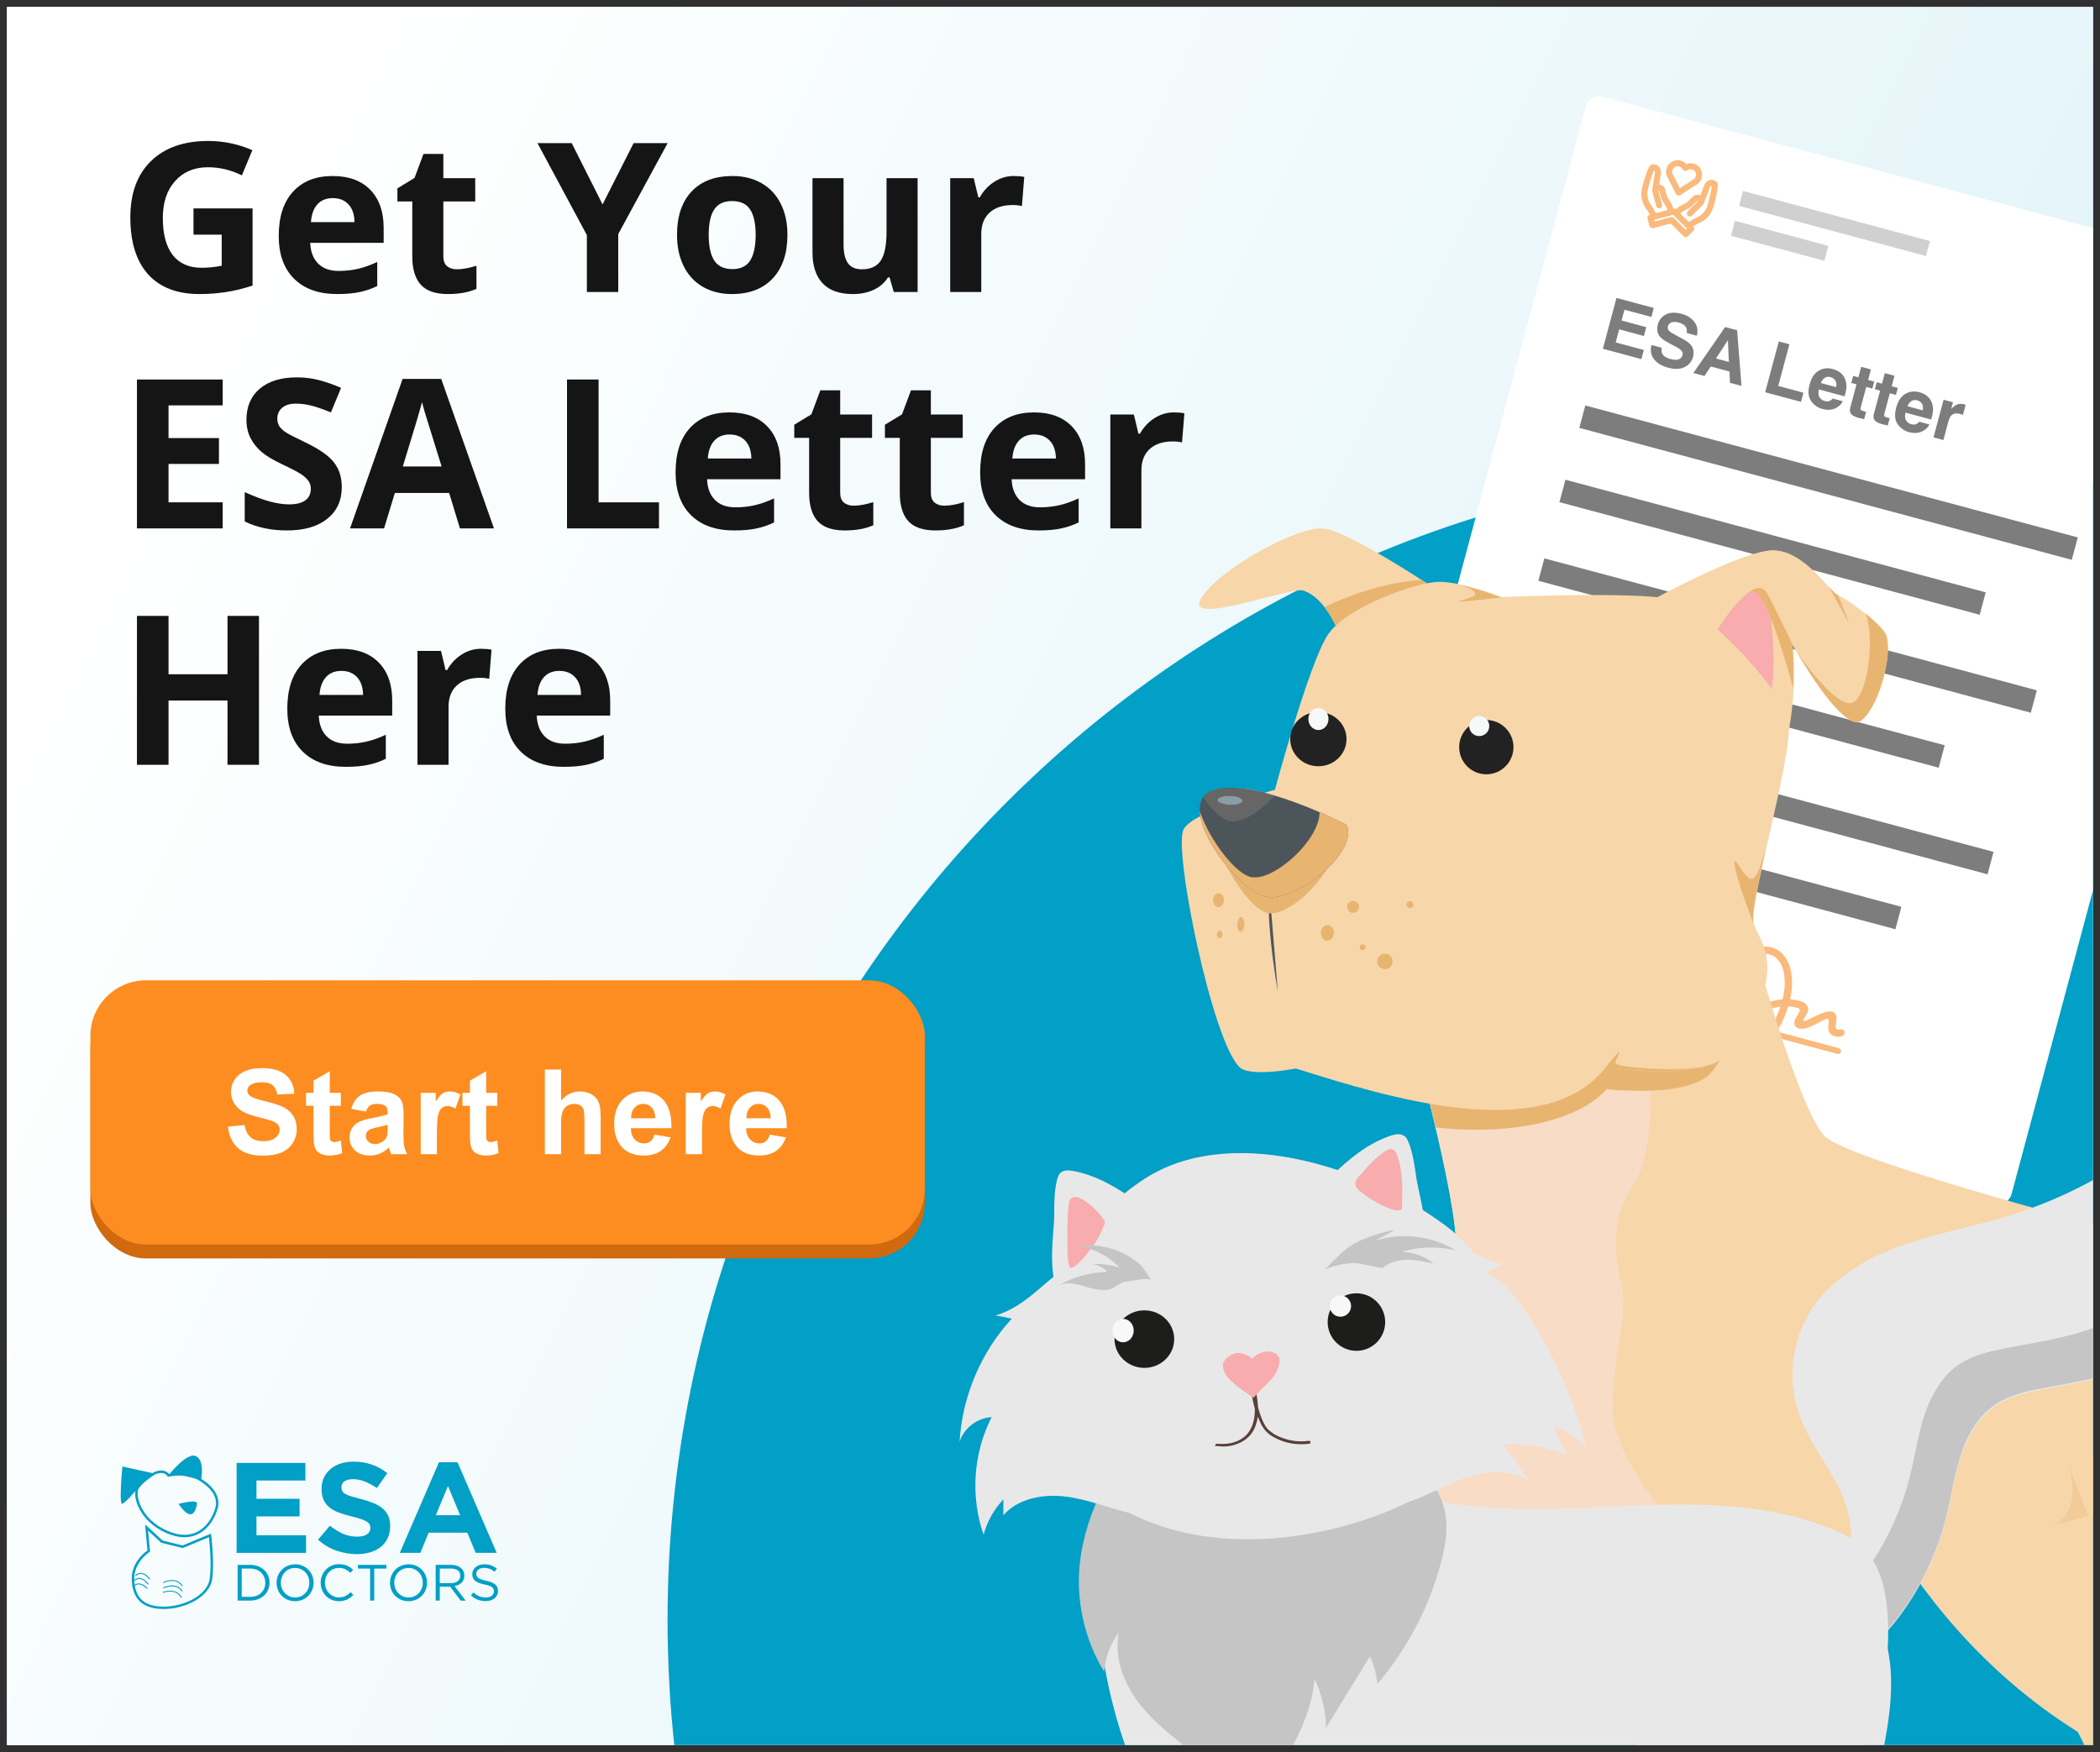 <?xml version="1.0" encoding="UTF-8"?>
<svg xmlns="http://www.w3.org/2000/svg" width="302" height="252" viewBox="0 0 302 252" fill="none">
  <rect x="0" y="0" width="302" height="252" fill="#333333" stroke="none"/>
  <g clip-path="url(#clip0_23_502)">
    <rect x="1" y="1" width="300" height="250" fill="#F5F5F5"></rect>
    <rect x="1" y="1" width="300" height="250" fill="white"></rect>
    <rect x="1" y="1" width="300" height="250" fill="url(#paint0_linear_23_502)" fill-opacity="0.15"></rect>
    <path d="M96 233C96 141.873 169.873 67 261 67H276C288.01 67 311 70.767 311 70.767V260.5H98.276C96.779 251.547 96 242.359 96 233Z" fill="#029FC6"></path>
    <path d="M322.869 38.666L230.494 13.914C229.427 13.628 228.331 14.261 228.045 15.328L193.055 145.914C192.769 146.981 193.402 148.077 194.469 148.363L286.844 173.115C287.911 173.401 289.007 172.768 289.293 171.701L324.284 41.115C324.569 40.048 323.936 38.952 322.869 38.666Z" fill="white"></path>
    <path d="M298.807 77.295L227.984 58.318L227.12 61.544L297.943 80.521L298.807 77.295Z" fill="#464646" fill-opacity="0.7"></path>
    <path d="M285.565 85.195L225.125 69L224.261 72.226L284.7 88.421L285.565 85.195Z" fill="#464646" fill-opacity="0.7"></path>
    <path d="M292.917 99.287L222.094 80.311L221.229 83.536L292.052 102.513L292.917 99.287Z" fill="#464646" fill-opacity="0.7"></path>
    <path d="M279.666 107.193L219.227 90.998L218.362 94.224L278.802 110.419L279.666 107.193Z" fill="#464646" fill-opacity="0.7"></path>
    <path d="M286.69 122.524L215.867 103.547L215.003 106.773L285.826 125.75L286.69 122.524Z" fill="#464646" fill-opacity="0.7"></path>
    <path d="M273.44 130.425L213 114.23L212.136 117.456L272.575 133.651L273.44 130.425Z" fill="#464646" fill-opacity="0.7"></path>
    <path d="M236.012 141.093L207.828 133.541L206.964 136.767L235.147 144.319L236.012 141.093Z" fill="#464646" fill-opacity="0.7"></path>
    <path d="M277.546 34.666L250.664 27.463L250.088 29.613L276.97 36.817L277.546 34.666Z" fill="#464646" fill-opacity="0.25"></path>
    <path d="M262.941 35.363L249.5 31.762L248.924 33.912L262.365 37.514L262.941 35.363Z" fill="#464646" fill-opacity="0.25"></path>
    <path d="M237.482 45.586L233.613 44.549L233.196 46.102L236.748 47.053L236.408 48.323L232.856 47.371L232.352 49.252L236.4 50.336L236.048 51.651L230.507 50.166L232.466 42.854L237.829 44.291L237.482 45.586Z" fill="#464646" fill-opacity="0.7"></path>
    <path d="M238.96 50.012C238.917 50.358 238.941 50.632 239.032 50.834C239.199 51.201 239.584 51.466 240.186 51.627C240.546 51.724 240.85 51.762 241.096 51.743C241.563 51.705 241.852 51.48 241.963 51.066C242.028 50.825 241.972 50.61 241.796 50.421C241.619 50.235 241.317 50.032 240.89 49.811L240.163 49.43C239.448 49.054 238.973 48.727 238.736 48.447C238.333 47.978 238.228 47.384 238.421 46.666C238.596 46.012 238.98 45.532 239.572 45.226C240.165 44.92 240.922 44.891 241.845 45.138C242.615 45.345 243.217 45.726 243.649 46.281C244.086 46.834 244.213 47.503 244.032 48.287L242.563 47.894C242.655 47.447 242.547 47.083 242.239 46.802C242.034 46.616 241.754 46.475 241.4 46.38C241.007 46.275 240.671 46.27 240.394 46.366C240.117 46.462 239.94 46.652 239.864 46.936C239.794 47.197 239.857 47.424 240.054 47.615C240.18 47.74 240.47 47.926 240.925 48.172L242.104 48.813C242.621 49.093 242.991 49.382 243.212 49.678C243.557 50.139 243.642 50.696 243.467 51.347C243.288 52.015 242.883 52.502 242.251 52.808C241.624 53.111 240.844 53.138 239.912 52.888C238.959 52.633 238.268 52.215 237.839 51.636C237.41 51.053 237.298 50.382 237.501 49.621L238.96 50.012Z" fill="#464646" fill-opacity="0.7"></path>
    <path d="M246.775 51.563L248.63 52.06L248.488 48.939L246.775 51.563ZM248.088 47.04L249.814 47.502L250.444 55.508L248.788 55.064L248.719 53.435L246.025 52.713L245.117 54.081L243.519 53.653L248.088 47.04Z" fill="#464646" fill-opacity="0.7"></path>
    <path d="M255.807 49.108L257.335 49.517L255.728 55.515L259.349 56.485L258.997 57.8L253.848 56.42L255.807 49.108Z" fill="#464646" fill-opacity="0.7"></path>
    <path d="M263.263 54.243C262.935 54.155 262.653 54.189 262.417 54.346C262.183 54.503 261.996 54.751 261.856 55.089L264.053 55.678C264.13 55.298 264.092 54.984 263.938 54.737C263.789 54.488 263.564 54.323 263.263 54.243ZM263.575 53.077C264.025 53.197 264.408 53.39 264.723 53.656C265.038 53.921 265.264 54.267 265.402 54.694C265.527 55.071 265.565 55.48 265.514 55.92C265.484 56.178 265.403 56.539 265.272 57.004L261.571 56.012C261.446 56.56 261.514 56.986 261.777 57.29C261.935 57.478 262.152 57.608 262.426 57.682C262.717 57.76 262.976 57.741 263.202 57.624C263.325 57.561 263.446 57.461 263.565 57.322L265.008 57.709C264.886 58.02 264.632 58.301 264.246 58.552C263.642 58.954 262.923 59.043 262.09 58.82C261.402 58.636 260.854 58.251 260.447 57.667C260.04 57.083 259.97 56.292 260.238 55.293C260.489 54.357 260.917 53.703 261.524 53.33C262.134 52.959 262.818 52.874 263.575 53.077Z" fill="#464646" fill-opacity="0.7"></path>
    <path d="M266.23 55.075L266.5 54.068L267.254 54.27L267.658 52.762L269.057 53.137L268.653 54.645L269.531 54.88L269.261 55.887L268.383 55.652L267.618 58.509C267.558 58.731 267.549 58.877 267.59 58.949C267.632 59.017 267.797 59.089 268.085 59.166C268.128 59.178 268.172 59.19 268.219 59.202C268.269 59.212 268.318 59.222 268.365 59.231L268.082 60.287L267.406 60.133C266.732 59.977 266.306 59.739 266.13 59.419C266.014 59.214 266.002 58.943 266.092 58.606L266.984 55.277L266.23 55.075Z" fill="#464646" fill-opacity="0.7"></path>
    <path d="M269.624 55.984L269.893 54.977L270.647 55.179L271.051 53.671L272.45 54.046L272.046 55.554L272.924 55.789L272.655 56.797L271.776 56.561L271.011 59.419C270.951 59.64 270.942 59.787 270.984 59.858C271.026 59.926 271.19 59.998 271.478 60.075C271.521 60.087 271.566 60.099 271.612 60.111C271.663 60.121 271.711 60.131 271.759 60.14L271.476 61.197L270.799 61.042C270.125 60.886 269.7 60.648 269.523 60.328C269.408 60.123 269.395 59.852 269.486 59.515L270.378 56.186L269.624 55.984Z" fill="#464646" fill-opacity="0.7"></path>
    <path d="M275.715 57.579C275.387 57.492 275.105 57.526 274.869 57.682C274.635 57.839 274.448 58.087 274.308 58.425L276.505 59.014C276.582 58.634 276.544 58.321 276.39 58.074C276.241 57.825 276.016 57.66 275.715 57.579ZM276.027 56.413C276.477 56.534 276.86 56.727 277.175 56.992C277.49 57.257 277.716 57.603 277.854 58.03C277.979 58.408 278.017 58.816 277.966 59.257C277.936 59.514 277.855 59.876 277.724 60.34L274.023 59.349C273.898 59.896 273.966 60.322 274.229 60.626C274.387 60.814 274.604 60.945 274.878 61.019C275.169 61.096 275.428 61.077 275.654 60.961C275.777 60.898 275.898 60.797 276.017 60.659L277.46 61.046C277.338 61.357 277.084 61.638 276.698 61.889C276.094 62.291 275.375 62.38 274.542 62.156C273.854 61.972 273.306 61.588 272.899 61.004C272.492 60.42 272.422 59.628 272.69 58.63C272.941 57.694 273.369 57.039 273.976 56.667C274.586 56.295 275.27 56.211 276.027 56.413Z" fill="#464646" fill-opacity="0.7"></path>
    <path d="M282.492 58.162C282.519 58.169 282.54 58.176 282.555 58.184C282.575 58.189 282.616 58.202 282.678 58.222L282.29 59.671C282.203 59.637 282.126 59.609 282.057 59.587C281.989 59.565 281.933 59.548 281.89 59.537C281.321 59.385 280.889 59.467 280.595 59.785C280.43 59.965 280.29 60.271 280.173 60.704L279.481 63.288L278.057 62.907L279.506 57.5L280.855 57.861L280.603 58.804C280.918 58.502 281.174 58.306 281.371 58.218C281.695 58.067 282.069 58.048 282.492 58.162Z" fill="#464646" fill-opacity="0.7"></path>
    <g clip-path="url(#clip1_23_502)">
      <path d="M246.583 29.111L246.662 28.785C246.8 28.248 246.895 27.802 246.962 27.382C247 27.159 247.021 26.957 247.03 26.756L247.027 26.79C247.045 26.608 247.018 26.435 246.956 26.278L246.958 26.282C246.924 26.205 246.869 26.14 246.798 26.093L246.795 26.092C246.69 26.012 246.561 25.948 246.419 25.91C246.206 25.853 245.991 25.861 245.795 25.922L245.8 25.921C245.469 26.057 245.2 26.323 245.069 26.673L245.067 26.678L244.524 28.108C244.472 28.081 244.41 28.057 244.344 28.04C243.992 27.945 243.632 28.062 243.401 28.314L243.397 28.318L242.65 29.066L241.425 29.735C241.389 29.754 241.357 29.779 241.328 29.807L241.326 29.809L241.04 30.096C241.031 30.087 241.02 30.084 241.011 30.076C240.966 30.037 240.911 30.006 240.847 29.989C240.784 29.972 240.719 29.971 240.659 29.983L240.661 29.983C240.65 29.985 240.639 29.982 240.627 29.985L240.522 29.594C240.511 29.552 240.495 29.515 240.474 29.48L239.748 28.288L239.474 27.267C239.412 27.006 239.25 26.781 239.021 26.642L239.015 26.639C238.957 26.606 238.888 26.577 238.814 26.558C238.741 26.538 238.668 26.528 238.596 26.527L238.603 26.527L238.847 25.019C238.911 24.643 238.811 24.275 238.594 23.993L238.592 23.99C238.456 23.843 238.274 23.728 238.061 23.671C237.918 23.633 237.774 23.624 237.636 23.64L237.644 23.64C237.556 23.644 237.476 23.674 237.41 23.722L237.409 23.723C237.277 23.829 237.165 23.969 237.091 24.133L237.088 24.139C237.011 24.285 236.931 24.467 236.861 24.655L236.855 24.673C236.703 25.07 236.563 25.503 236.413 26.038L236.318 26.364C236.282 26.469 236.245 26.594 236.211 26.721C236.146 26.964 236.095 27.207 236.059 27.45L236.065 27.421C235.956 28.333 236.187 29.208 236.669 29.917L236.673 29.922C236.902 30.234 237.097 30.549 237.265 30.877L237.269 30.884L237.233 30.894C237.087 30.934 236.967 31.047 236.926 31.202C236.905 31.279 236.906 31.357 236.926 31.429L236.926 31.426L237.215 32.505C237.245 32.616 237.316 32.71 237.415 32.768L237.417 32.769C237.447 32.787 237.483 32.802 237.521 32.813C237.522 32.813 237.522 32.813 237.522 32.813C237.6 32.834 237.678 32.832 237.75 32.812L237.748 32.813L240.271 32.137L242.119 33.984C242.17 34.036 242.237 34.076 242.314 34.097C242.469 34.138 242.626 34.091 242.732 33.986L242.733 33.984L243.523 33.194C243.575 33.144 243.615 33.077 243.636 32.999C243.677 32.845 243.63 32.687 243.525 32.581L243.523 32.58L243.497 32.553C243.819 32.346 244.15 32.168 244.494 32.018L244.51 32.011C245.281 31.634 245.913 30.995 246.265 30.174L246.272 30.156C246.352 29.956 246.43 29.72 246.495 29.477C246.529 29.349 246.56 29.221 246.586 29.093L246.582 29.111L246.583 29.111ZM237.38 29.418C237.02 28.877 236.848 28.219 236.924 27.547L236.927 27.532C236.954 27.353 236.997 27.148 237.051 26.945C237.083 26.828 237.117 26.713 237.155 26.6L237.15 26.616L237.251 26.274C237.393 25.765 237.525 25.356 237.667 24.984C237.731 24.81 237.799 24.656 237.876 24.508L237.864 24.532L237.868 24.525C237.869 24.525 237.87 24.525 237.871 24.526C237.897 24.533 237.92 24.546 237.938 24.564L237.937 24.564C237.988 24.655 238.009 24.763 237.99 24.872L237.989 24.873L237.597 27.297C237.587 27.361 237.591 27.423 237.606 27.481L237.606 27.479L237.678 27.749L237.679 27.75L238.186 29.641C238.225 29.789 238.338 29.909 238.494 29.951C238.726 30.013 238.964 29.876 239.026 29.644C239.047 29.565 239.045 29.487 239.025 29.414L239.026 29.416L238.518 27.522C238.504 27.467 238.497 27.401 238.544 27.388C238.592 27.376 238.62 27.439 238.634 27.493L238.924 28.574C238.935 28.616 238.951 28.653 238.972 28.688L239.698 29.88L239.786 30.211L238.119 30.657C237.912 30.218 237.671 29.812 237.392 29.432L237.38 29.418ZM242.427 33.063L240.71 31.346C240.702 31.339 240.692 31.337 240.684 31.33C240.656 31.304 240.622 31.281 240.584 31.263L240.581 31.262C240.567 31.256 240.55 31.25 240.532 31.245C240.525 31.243 240.516 31.24 240.507 31.238C240.479 31.23 240.45 31.226 240.421 31.224L240.424 31.224C240.399 31.224 240.377 31.226 240.356 31.229L240.359 31.229C240.333 31.228 240.311 31.23 240.289 31.233L240.292 31.233L237.943 31.862L237.878 31.623L240.605 30.892L242.602 32.889L242.427 33.063ZM245.471 29.821C245.198 30.45 244.726 30.931 244.154 31.219L244.151 31.22C243.696 31.419 243.279 31.652 242.887 31.923L242.875 31.931L241.655 30.711L241.896 30.469L243.121 29.799C243.157 29.78 243.189 29.756 243.218 29.727L243.22 29.725L244.011 28.934C244.044 28.902 244.106 28.853 244.142 28.888C244.175 28.92 244.129 28.986 244.096 29.018L242.711 30.403C242.659 30.454 242.618 30.522 242.597 30.6C242.535 30.832 242.672 31.07 242.904 31.133C243.06 31.174 243.218 31.126 243.324 31.02L243.326 31.018L244.909 29.435C244.951 29.395 244.985 29.343 245.008 29.284L245.009 29.282L245.881 26.986C245.919 26.881 245.991 26.798 246.08 26.745C246.103 26.739 246.13 26.738 246.156 26.745C246.157 26.745 246.158 26.746 246.159 26.746C246.159 26.754 246.159 26.761 246.158 26.768C246.152 26.904 246.135 27.067 246.106 27.23L246.103 27.245C246.041 27.638 245.951 28.059 245.819 28.57L245.736 28.913C245.716 29.014 245.689 29.131 245.657 29.249C245.602 29.453 245.537 29.652 245.463 29.846L245.471 29.822L245.471 29.821ZM241.024 27.892C241.079 27.998 241.175 28.081 241.299 28.114C241.423 28.147 241.548 28.123 241.648 28.059L241.648 28.059L243.817 26.654C244.25 26.446 244.59 26.06 244.723 25.563C244.842 25.12 244.774 24.671 244.567 24.299L244.567 24.299C244.355 23.936 244.006 23.653 243.567 23.536C243.198 23.437 242.825 23.471 242.498 23.609L242.503 23.608C242.301 23.368 242.02 23.182 241.688 23.093C241.245 22.975 240.796 23.051 240.432 23.27L240.431 23.27C240.056 23.478 239.763 23.831 239.643 24.278C239.52 24.739 239.606 25.206 239.844 25.58L239.845 25.581L241.024 27.892ZM240.866 24.023C241.04 23.919 241.252 23.88 241.463 23.931L241.464 23.932C241.699 24.005 241.88 24.167 241.983 24.371L241.983 24.372C242.039 24.468 242.132 24.543 242.248 24.574C242.363 24.605 242.481 24.587 242.578 24.531C242.782 24.369 243.054 24.303 243.322 24.375C243.533 24.431 243.705 24.564 243.814 24.735L243.813 24.734C243.907 24.913 243.936 25.128 243.879 25.339C243.808 25.607 243.614 25.811 243.374 25.905L243.371 25.906L243.352 25.918L241.579 27.067L240.608 25.165C240.478 24.968 240.43 24.72 240.494 24.476C240.56 24.276 240.696 24.119 240.866 24.023Z" fill="#F78D26" fill-opacity="0.6"></path>
    </g>
    <path d="M249.162 147.541L249.625 147.665C249.448 147.977 249.314 148.292 249.233 148.593C248.944 149.671 249.34 150.602 250.605 150.941C252.145 151.353 253.68 150.602 254.946 149.091L264.215 151.575C264.449 151.637 264.685 151.507 264.748 151.273C264.811 151.039 264.67 150.814 264.436 150.752L255.501 148.357C256.17 147.36 256.742 146.136 257.162 144.757C257.608 144.776 258.063 144.847 258.518 144.969C258.752 145.032 258.859 145.168 258.812 145.342C258.656 145.925 258.22 146.296 258.064 146.878C257.927 147.386 258.22 147.795 258.708 147.926C260.067 148.29 262.329 146.407 262.871 146.552C263.366 146.685 262.191 148.608 263.878 149.06C264.152 149.133 264.527 149.155 264.848 149.054C265.039 148.983 265.195 148.853 265.251 148.646C265.319 148.392 265.214 148.141 264.946 148.069C264.712 148.007 264.466 148.149 264.239 148.088C263.516 147.894 264.8 145.857 263.469 145.5C262.304 145.188 259.878 146.962 259.416 146.838C259.356 146.822 259.318 146.776 259.339 146.696C259.404 146.455 259.85 145.994 259.995 145.451C260.175 144.782 259.734 144.205 258.864 143.972C258.389 143.845 257.908 143.766 257.436 143.733C258.234 140.166 257.305 136.94 254.748 136.255C253.028 135.795 251.31 136.905 250.81 138.772C250.225 140.954 251.144 143.202 252.579 144.913C251.59 145.473 250.746 146.187 250.147 146.923L249.383 146.718C249.148 146.655 248.914 146.779 248.852 147.013C248.789 147.248 248.928 147.478 249.162 147.541ZM251.827 139.045C252.177 137.74 253.331 136.966 254.476 137.273C256.484 137.811 257.113 140.655 256.352 143.736C255.342 143.81 254.368 144.073 253.483 144.46C252.349 143.123 251.27 141.126 251.827 139.045ZM253.812 146.147C253.888 146.211 253.963 146.253 254.044 146.274C254.318 146.348 254.569 146.185 254.63 145.958C254.675 145.791 254.638 145.608 254.469 145.463C254.388 145.391 254.307 145.319 254.221 145.238C254.794 145.026 255.41 144.868 256.047 144.795C255.62 146.065 255.053 147.19 254.41 148.065L251.224 147.212C251.748 146.649 252.455 146.099 253.281 145.668C253.451 145.835 253.632 145.992 253.812 146.147ZM250.329 148.679C250.392 148.445 250.502 148.194 250.663 147.943L253.808 148.786C252.908 149.736 251.915 150.201 250.992 149.954C250.349 149.782 250.168 149.281 250.329 148.679Z" fill="#F78D26" fill-opacity="0.6"></path>
    <g clip-path="url(#clip2_23_502)">
      <path d="M38.563 228.651C38.431 228.965 38.238 229.238 37.991 229.469C37.744 229.701 37.449 229.878 37.111 230.015C36.768 230.145 36.394 230.211 35.991 230.211H34.178V225.075H35.991C36.4 225.075 36.774 225.14 37.111 225.271C37.455 225.401 37.744 225.579 37.991 225.811C38.238 226.042 38.425 226.315 38.563 226.623C38.696 226.937 38.762 227.275 38.762 227.637C38.762 227.993 38.696 228.331 38.563 228.651ZM37.997 226.848C37.894 226.599 37.75 226.38 37.563 226.196C37.376 226.012 37.147 225.87 36.882 225.763C36.611 225.656 36.316 225.603 35.985 225.603H34.762V229.671H35.991C36.316 229.671 36.617 229.618 36.888 229.517C37.159 229.416 37.382 229.274 37.569 229.09C37.756 228.906 37.9 228.692 38.003 228.449C38.105 228.206 38.153 227.939 38.153 227.649C38.153 227.364 38.099 227.097 37.997 226.848Z" fill="#029FC6"></path>
      <path d="M44.907 228.651C44.78 228.971 44.593 229.256 44.364 229.499C44.129 229.742 43.852 229.938 43.521 230.08C43.196 230.222 42.828 230.299 42.431 230.299C42.033 230.299 41.672 230.228 41.346 230.086C41.021 229.944 40.744 229.754 40.509 229.511C40.274 229.268 40.093 228.989 39.967 228.669C39.84 228.349 39.774 228.011 39.774 227.655C39.774 227.299 39.84 226.961 39.967 226.641C40.093 226.32 40.28 226.036 40.509 225.793C40.744 225.55 41.021 225.354 41.352 225.212C41.678 225.069 42.045 224.992 42.443 224.992C42.84 224.992 43.202 225.063 43.527 225.206C43.852 225.348 44.129 225.538 44.364 225.781C44.599 226.024 44.78 226.303 44.907 226.623C45.033 226.943 45.099 227.281 45.099 227.637C45.099 227.987 45.039 228.331 44.907 228.651ZM44.334 226.819C44.232 226.558 44.087 226.332 43.907 226.143C43.72 225.953 43.503 225.799 43.256 225.686C43.003 225.573 42.732 225.52 42.431 225.52C42.129 225.52 41.858 225.573 41.605 225.686C41.352 225.799 41.141 225.947 40.961 226.137C40.78 226.326 40.641 226.552 40.539 226.807C40.437 227.062 40.388 227.34 40.388 227.631C40.388 227.927 40.437 228.2 40.539 228.461C40.641 228.722 40.786 228.947 40.967 229.137C41.153 229.327 41.37 229.481 41.617 229.594C41.87 229.706 42.141 229.76 42.443 229.76C42.744 229.76 43.015 229.706 43.268 229.594C43.521 229.481 43.732 229.333 43.913 229.143C44.093 228.953 44.232 228.728 44.334 228.473C44.437 228.218 44.485 227.939 44.485 227.649C44.485 227.358 44.437 227.08 44.334 226.819Z" fill="#029FC6"></path>
      <path d="M50.4 229.766C50.256 229.878 50.093 229.967 49.924 230.05C49.756 230.127 49.575 230.193 49.382 230.234C49.19 230.276 48.973 230.299 48.732 230.299C48.352 230.299 48.009 230.228 47.69 230.092C47.37 229.955 47.093 229.766 46.864 229.529C46.629 229.291 46.449 229.013 46.316 228.686C46.184 228.366 46.117 228.016 46.117 227.643C46.117 227.275 46.184 226.931 46.316 226.605C46.449 226.285 46.629 226 46.864 225.757C47.099 225.514 47.376 225.324 47.702 225.182C48.027 225.04 48.376 224.974 48.762 224.974C49.003 224.974 49.214 224.992 49.406 225.034C49.599 225.075 49.774 225.129 49.937 225.2C50.099 225.271 50.25 225.354 50.388 225.455C50.527 225.555 50.659 225.668 50.792 225.787L50.388 226.214C50.165 226.006 49.924 225.84 49.671 225.71C49.412 225.579 49.111 225.514 48.75 225.514C48.461 225.514 48.196 225.567 47.949 225.674C47.702 225.781 47.491 225.929 47.31 226.119C47.129 226.309 46.985 226.534 46.882 226.789C46.78 227.044 46.732 227.323 46.732 227.619C46.732 227.916 46.78 228.194 46.882 228.455C46.985 228.716 47.123 228.941 47.31 229.131C47.491 229.321 47.708 229.475 47.949 229.582C48.196 229.695 48.461 229.748 48.75 229.748C49.105 229.748 49.418 229.683 49.671 229.552C49.93 229.422 50.184 229.238 50.43 229.007L50.816 229.38C50.684 229.529 50.545 229.653 50.4 229.766Z" fill="#029FC6"></path>
      <path d="M53.816 230.211H53.226V225.609H51.473V225.075H55.569V225.609H53.816V230.211Z" fill="#029FC6"></path>
      <path d="M61.22 228.651C61.093 228.971 60.906 229.256 60.678 229.499C60.443 229.742 60.166 229.938 59.834 230.08C59.509 230.222 59.141 230.299 58.744 230.299C58.346 230.299 57.985 230.228 57.659 230.086C57.334 229.944 57.057 229.754 56.822 229.511C56.587 229.268 56.406 228.989 56.28 228.669C56.153 228.349 56.087 228.011 56.087 227.655C56.087 227.299 56.153 226.961 56.28 226.641C56.406 226.32 56.593 226.036 56.822 225.793C57.057 225.55 57.334 225.354 57.666 225.212C57.991 225.069 58.358 224.992 58.756 224.992C59.153 224.992 59.515 225.063 59.84 225.206C60.166 225.348 60.443 225.538 60.678 225.781C60.913 226.024 61.093 226.303 61.22 226.623C61.346 226.943 61.413 227.281 61.413 227.637C61.413 227.987 61.346 228.331 61.22 228.651ZM60.647 226.819C60.545 226.558 60.4 226.332 60.22 226.143C60.033 225.953 59.816 225.799 59.569 225.686C59.316 225.573 59.045 225.52 58.744 225.52C58.443 225.52 58.172 225.573 57.919 225.686C57.666 225.799 57.455 225.947 57.274 226.137C57.093 226.326 56.955 226.552 56.852 226.807C56.75 227.062 56.702 227.34 56.702 227.631C56.702 227.927 56.75 228.2 56.852 228.461C56.955 228.722 57.099 228.947 57.28 229.137C57.467 229.327 57.684 229.481 57.931 229.594C58.184 229.706 58.455 229.76 58.756 229.76C59.057 229.76 59.328 229.706 59.581 229.594C59.834 229.481 60.045 229.333 60.226 229.143C60.406 228.953 60.545 228.728 60.647 228.473C60.75 228.218 60.798 227.939 60.798 227.649C60.798 227.358 60.75 227.08 60.647 226.819Z" fill="#029FC6"></path>
      <path d="M66.25 230.211L64.738 228.212H63.244V230.211H62.653V225.075H64.9C65.189 225.075 65.448 225.111 65.677 225.188C65.906 225.259 66.105 225.366 66.268 225.502C66.43 225.639 66.557 225.799 66.647 225.988C66.738 226.178 66.78 226.386 66.78 226.617C66.78 226.83 66.744 227.026 66.677 227.192C66.605 227.358 66.509 227.506 66.382 227.631C66.256 227.756 66.105 227.862 65.93 227.945C65.756 228.028 65.569 228.088 65.364 228.123L66.967 230.222H66.25V230.211ZM65.846 225.876C65.611 225.698 65.286 225.609 64.858 225.609H63.244V227.702H64.852C65.045 227.702 65.226 227.678 65.388 227.631C65.551 227.584 65.695 227.512 65.816 227.423C65.936 227.334 66.027 227.222 66.099 227.085C66.165 226.955 66.201 226.801 66.201 226.635C66.201 226.309 66.081 226.054 65.846 225.876Z" fill="#029FC6"></path>
      <path d="M68.563 226.682C68.605 226.783 68.677 226.872 68.78 226.949C68.882 227.032 69.027 227.103 69.214 227.168C69.4 227.234 69.635 227.299 69.924 227.358C70.509 227.483 70.936 227.661 71.208 227.886C71.485 228.111 71.623 228.42 71.623 228.817C71.623 229.036 71.581 229.238 71.491 229.422C71.4 229.606 71.28 229.76 71.123 229.884C70.967 230.009 70.78 230.11 70.563 230.181C70.346 230.252 70.105 230.282 69.846 230.282C69.43 230.282 69.045 230.216 68.702 230.08C68.358 229.95 68.027 229.742 67.714 229.463L68.081 229.036C68.352 229.28 68.629 229.463 68.906 229.582C69.183 229.701 69.503 229.76 69.87 229.76C70.226 229.76 70.503 229.677 70.714 229.517C70.924 229.357 71.033 229.143 71.033 228.876C71.033 228.752 71.015 228.645 70.973 228.55C70.93 228.455 70.864 228.366 70.762 228.289C70.659 228.212 70.527 228.141 70.346 228.076C70.171 228.011 69.942 227.951 69.671 227.892C69.37 227.827 69.111 227.756 68.888 227.673C68.665 227.589 68.485 227.489 68.34 227.37C68.196 227.251 68.087 227.115 68.021 226.961C67.949 226.807 67.918 226.617 67.918 226.404C67.918 226.196 67.961 226.012 68.045 225.84C68.129 225.668 68.25 225.52 68.4 225.395C68.557 225.271 68.738 225.17 68.942 225.099C69.153 225.028 69.382 224.992 69.629 224.992C70.015 224.992 70.346 225.046 70.629 225.146C70.912 225.247 71.189 225.407 71.461 225.615L71.117 226.06C70.876 225.864 70.629 225.722 70.382 225.633C70.135 225.544 69.876 225.502 69.611 225.502C69.442 225.502 69.292 225.526 69.153 225.567C69.015 225.609 68.9 225.668 68.804 225.745C68.708 225.816 68.635 225.905 68.581 226.012C68.527 226.113 68.503 226.226 68.503 226.344C68.503 226.469 68.521 226.581 68.563 226.682Z" fill="#029FC6"></path>
      <path d="M34.027 223.344V210.41H43.918V212.942H36.882V215.569H43.081V218.102H36.882V220.817H44.015V223.349H34.027V223.344Z" fill="#029FC6"></path>
      <path d="M55.756 221.227C55.521 221.725 55.19 222.146 54.768 222.484C54.346 222.822 53.84 223.083 53.256 223.261C52.671 223.439 52.021 223.528 51.304 223.528C50.304 223.528 49.322 223.356 48.358 223.018C47.394 222.68 46.521 222.158 45.732 221.458L47.443 219.442C48.045 219.922 48.659 220.302 49.292 220.586C49.925 220.871 50.617 221.013 51.364 221.013C51.967 221.013 52.431 220.907 52.762 220.687C53.093 220.474 53.262 220.171 53.262 219.792V219.756C53.262 219.572 53.226 219.406 53.159 219.264C53.093 219.122 52.961 218.991 52.762 218.867C52.569 218.742 52.298 218.618 51.955 218.499C51.611 218.375 51.159 218.244 50.611 218.114C49.949 217.953 49.346 217.776 48.804 217.58C48.262 217.384 47.804 217.141 47.431 216.851C47.051 216.56 46.762 216.198 46.557 215.771C46.352 215.338 46.244 214.805 46.244 214.164V214.129C46.244 213.536 46.358 213.002 46.581 212.528C46.804 212.053 47.117 211.644 47.521 211.3C47.925 210.956 48.406 210.689 48.967 210.506C49.527 210.322 50.147 210.227 50.822 210.227C51.786 210.227 52.671 210.369 53.479 210.654C54.286 210.938 55.027 211.342 55.702 211.875L54.202 214.022C53.611 213.631 53.039 213.316 52.473 213.091C51.906 212.866 51.346 212.747 50.786 212.747C50.22 212.747 49.798 212.854 49.521 213.073C49.238 213.287 49.099 213.559 49.099 213.88V213.915C49.099 214.123 49.141 214.307 49.22 214.461C49.304 214.615 49.449 214.751 49.659 214.876C49.87 215 50.165 215.119 50.533 215.226C50.9 215.338 51.37 215.469 51.937 215.611C52.599 215.783 53.196 215.979 53.714 216.192C54.232 216.406 54.671 216.667 55.033 216.969C55.388 217.272 55.659 217.627 55.84 218.031C56.021 218.44 56.111 218.926 56.111 219.489V219.525C56.111 220.159 55.991 220.729 55.756 221.227Z" fill="#029FC6"></path>
      <path d="M68.406 223.343L67.207 220.444H61.647L60.448 223.343H57.497L63.129 210.315H65.798L71.43 223.343H68.406ZM64.424 213.737L62.677 217.929H66.171L64.424 213.737Z" fill="#029FC6"></path>
      <path d="M26.527 221.096C25.72 221.096 24.858 220.9 23.954 220.503C19.96 218.772 19.063 215.22 19.557 214.087C19.985 213.109 22.003 211.84 22.087 211.786L22.099 211.78C22.123 211.768 22.629 211.496 23.201 211.496C23.659 211.496 24.039 211.674 24.31 212.006C24.569 211.958 25.232 211.845 26.003 211.845C27.057 211.845 27.894 212.053 28.491 212.456C28.605 212.516 29.424 212.931 30.171 213.654C31.238 214.68 31.629 215.824 31.304 216.963C30.732 218.961 29.177 221.096 26.527 221.096ZM22.268 212.083C22.153 212.154 20.256 213.364 19.882 214.223C19.689 214.674 19.792 215.753 20.364 216.868C20.876 217.864 21.942 219.252 24.099 220.189C24.954 220.562 25.774 220.752 26.533 220.752C28.985 220.752 30.43 218.748 30.973 216.874C31.677 214.419 28.364 212.788 28.328 212.771L28.304 212.759C27.768 212.391 26.991 212.207 26.003 212.207C25.063 212.207 24.28 212.385 24.274 212.385L24.153 212.415L24.087 212.314C23.882 212.012 23.587 211.863 23.201 211.863C22.738 211.845 22.316 212.059 22.268 212.083Z" fill="#029FC6"></path>
      <path d="M22.183 211.934L17.605 210.926C17.605 210.926 17.057 216.554 17.605 216.299C18.153 216.044 19.726 214.158 19.726 214.158C19.726 214.158 21.719 212.112 22.183 211.934Z" fill="#029FC6"></path>
      <path d="M24.231 212.201C24.231 212.201 26.9 208.768 28.195 209.444C29.497 210.114 28.912 212.895 28.912 212.895C28.912 212.895 25.123 211.733 24.231 212.201Z" fill="#029FC6"></path>
      <path d="M25.665 216.305C25.665 216.305 28.466 215.546 28.334 216.299C28.195 217.046 27.72 219.264 25.665 216.305Z" fill="#029FC6"></path>
      <path d="M23.557 231.42C23.557 231.42 23.551 231.42 23.557 231.42C20.617 231.42 19.111 230.092 18.954 227.358C18.804 224.802 20.75 223.314 21.207 223.005L20.864 219.264L23.37 221.57L26.262 222.282L30.34 220.586L30.37 220.811C30.376 220.847 30.864 224.601 30.515 227.115C30.159 229.659 26.677 231.39 23.653 231.42C23.611 231.42 23.587 231.42 23.557 231.42ZM21.292 220.141L21.575 223.183L21.485 223.243C21.46 223.255 19.153 224.719 19.304 227.346C19.454 229.89 20.804 231.082 23.557 231.082C23.587 231.082 23.617 231.082 23.647 231.082C25.051 231.07 26.611 230.655 27.828 229.967C29.177 229.208 30.003 228.182 30.159 227.079C30.454 224.962 30.141 221.938 30.045 221.096L26.286 222.656L23.189 221.891L21.292 220.141Z" fill="#029FC6"></path>
      <path d="M26.159 228.918C25.249 227.571 23.533 228.461 23.515 228.467L23.448 228.342C23.466 228.33 25.292 227.388 26.273 228.834L26.159 228.918Z" fill="#029FC6"></path>
      <path d="M26.039 229.831C25.28 228.396 23.533 229.072 23.46 229.101L23.406 228.971C23.424 228.965 25.346 228.218 26.159 229.765L26.039 229.831Z" fill="#029FC6"></path>
      <path d="M26.159 228.141C25.25 226.795 23.587 227.655 23.515 227.69L23.448 227.566C23.467 227.554 25.292 226.611 26.274 228.058L26.159 228.141Z" fill="#029FC6"></path>
      <path d="M21.268 227.916C21.262 227.91 20.768 227.174 20.129 227.097C19.846 227.062 19.569 227.169 19.31 227.406L19.213 227.305C19.503 227.038 19.816 226.919 20.147 226.961C20.852 227.044 21.37 227.809 21.388 227.839L21.268 227.916Z" fill="#029FC6"></path>
      <path d="M21.129 228.532C21.123 228.526 20.587 227.892 19.96 227.88C19.659 227.874 19.382 228.016 19.135 228.301L19.027 228.212C19.304 227.892 19.617 227.738 19.96 227.738C20.653 227.744 21.213 228.408 21.238 228.438L21.129 228.532Z" fill="#029FC6"></path>
      <path d="M21.485 227.192C21.479 227.186 20.985 226.451 20.346 226.373C20.063 226.338 19.786 226.445 19.527 226.682L19.43 226.581C19.72 226.314 20.033 226.196 20.364 226.237C21.069 226.32 21.587 227.085 21.605 227.115L21.485 227.192Z" fill="#029FC6"></path>
    </g>
    <path d="M262.859 201.25C262.859 201.25 270.541 231.41 298.799 249.096C298.799 249.096 305.782 261.989 308.063 276.51C308.063 276.51 304.479 280.373 303.082 284.376C302.756 285.26 303.454 286.191 304.386 286.191H316.909C316.909 286.191 317.933 250.679 310.857 239.695C308.948 236.762 305.782 233.039 305.782 233.039C305.782 233.039 304.991 214.282 293.213 190.08" fill="#F7D6AA"></path>
    <path d="M202.375 146.376C202.375 146.376 209.637 171.975 209.451 179.934C209.265 187.892 209.591 204.229 211.686 211.676C213.781 219.123 236.732 234.063 248.37 234.016C260.009 233.97 288.546 219.495 305.073 217.075C321.6 214.654 333.238 216.004 328.583 201.762C323.927 187.567 321.972 181.469 313.546 179.375C305.073 177.281 266.34 167.041 262.523 163.504C258.705 159.967 251.955 135.066 251.955 135.066" fill="#F7D6AA"></path>
    <path d="M248.605 225.732C242.74 222.986 232.777 210.931 232.032 203.95C231.287 196.968 234.36 189.941 233.196 184.914C232.079 179.934 231.613 175.326 235.058 170.113C238.503 164.947 237.153 150.426 237.153 150.426L204.984 156.197C207.033 164.295 209.547 175.186 209.407 179.887C209.221 187.846 209.547 204.183 211.642 211.629C213.737 219.076 236.688 234.016 248.326 233.97C254.844 233.97 266.622 229.409 278.633 224.987C269.694 225.778 253.168 227.873 248.605 225.732Z" fill="#F8DCC5"></path>
    <path d="M249.534 135.811C249.534 135.765 249.488 135.672 249.488 135.625L202.375 146.33C202.375 146.33 204.563 153.963 206.472 162.154C214.945 163.178 226.164 162.061 231.052 156.662C231.332 156.709 231.657 156.709 231.983 156.755H232.03C232.635 156.802 233.333 156.848 234.032 156.848C234.078 156.848 234.078 156.848 234.125 156.848C234.823 156.895 235.568 156.895 236.313 156.895C236.359 156.895 236.359 156.895 236.406 156.895C237.151 156.895 237.896 156.848 238.641 156.802C238.687 156.802 238.734 156.802 238.734 156.802C239.479 156.755 240.177 156.662 240.875 156.523C240.922 156.523 240.968 156.523 241.015 156.523C243.343 156.104 245.391 155.313 246.369 153.916C254.748 142.327 250.465 138.557 249.534 135.811Z" fill="#E8B571"></path>
    <path d="M249.718 136.324C249.718 136.277 249.672 136.277 249.672 136.23C249.718 136.277 249.718 136.324 249.718 136.324Z" stroke="#4C565A" stroke-miterlimit="10" stroke-linecap="round"></path>
    <path d="M209.642 86.849C209.642 86.849 194.139 76.19 190.182 76.004C186.225 75.818 175.005 82.055 172.678 86.15C170.35 90.2 185.666 84.335 187.435 84.94C191.066 86.197 192.836 91.782 192.836 91.782" fill="#F7D6AA"></path>
    <path d="M209.09 86.476C208.252 85.918 206.53 84.754 204.435 83.404C202.293 83.544 197.079 84.149 190.469 87.314C192.005 89.315 192.796 91.735 192.796 91.735L208.578 87.128L209.09 86.476Z" fill="#E8B571"></path>
    <path d="M245.445 90.806L255.222 100.673C255.222 100.673 257.456 84.662 253.918 84.057C250.333 83.452 245.445 90.806 245.445 90.806Z" fill="#F8ACAE"></path>
    <path d="M257.267 104.953C257.267 104.953 259.455 94.108 256.29 87.127C251.588 76.655 257.128 93.829 254.102 101.881" fill="#F7D6AA"></path>
    <path d="M249.119 151.076C257.453 139.487 253.17 135.671 252.239 132.925C251.261 130.179 258.57 106.674 257.08 102.858C255.637 99.041 245.395 86.801 238.971 85.963C232.546 85.172 215.973 85.87 215.973 85.87C215.973 85.87 210.154 83.636 206.942 83.682C203.729 83.729 193.674 87.266 190.974 91.269C188.273 95.272 183.339 113.609 183.339 113.609C183.339 113.609 171.747 116.495 170.21 119.288C168.674 122.08 174.354 149.959 178.311 153.543C179.382 154.52 183.106 154.288 186.365 153.683C199.074 157.685 222.118 164.946 230.963 153.45C230.917 153.543 245.721 155.777 249.119 151.076Z" fill="#F7D6AA"></path>
    <path d="M182.503 127.34C182.503 127.34 181.944 131.901 183.76 142.606Z" fill="#4C565A"></path>
    <path d="M192.184 119.288C192.184 119.288 181.058 111.562 175.844 113.796C170.63 116.03 178.59 130.784 182.361 131.343C186.132 131.901 193.72 123.617 192.184 119.288Z" fill="#E8B571"></path>
    <path d="M193.625 118.636C193.625 118.636 180.543 111.748 174.491 113.656C168.439 115.565 177.936 128.504 182.312 129.015C186.688 129.574 195.487 122.406 193.625 118.636Z" fill="#4C565A"></path>
    <path d="M183.288 114.448C180.076 113.517 176.771 112.959 174.49 113.657C173.791 113.89 173.326 114.216 173 114.681C174.35 116.589 175.84 117.986 176.911 118.125C178.68 118.404 181.287 116.682 183.288 114.448Z" fill="#666666"></path>
    <path d="M193.628 118.636C193.628 118.636 192.045 117.799 189.764 116.821C189.811 120.731 183.386 126.642 180.034 126.176C177.8 125.851 173.982 120.917 172.539 116.682C172.772 121.15 179.01 128.643 182.315 129.015C186.691 129.574 195.49 122.406 193.628 118.636Z" fill="#E8B571"></path>
    <path d="M178.68 115.193C178.68 115.519 177.842 115.799 176.865 115.752C175.887 115.705 175.049 115.38 175.096 115.054C175.096 114.728 175.934 114.449 176.911 114.495C177.889 114.495 178.68 114.821 178.68 115.193Z" fill="#8B9CA5"></path>
    <path d="M251.866 126.41C250.749 126.364 249.119 122.175 249.492 124.642C249.818 126.689 251.587 131.344 252.192 132.88C251.773 131.623 253.03 126.084 254.38 120.127C254.24 120.965 252.937 126.503 251.866 126.41Z" fill="#E8B571"></path>
    <path d="M232.318 152.939C232.272 152.474 233.343 150.705 232.691 151.403C232.039 152.101 230.922 153.498 230.922 153.498C230.922 153.498 239.162 154.754 244.748 153.451C240.14 154.242 232.318 153.405 232.318 152.939Z" fill="#E8B571"></path>
    <path d="M211.923 85.733C211.131 86.151 209.129 86.57 210.2 86.524C211.271 86.477 215.926 85.919 215.926 85.919C215.926 85.919 212.761 84.709 209.781 84.103C211.504 84.522 212.714 85.36 211.923 85.733Z" fill="#E8B571"></path>
    <path d="M237.016 86.618C237.016 86.618 250.423 79.218 254.892 79.171C259.408 79.078 263.132 85.128 264.343 85.64C265.6 86.152 269.79 89.131 271.093 91.086C272.35 93.041 270.581 101.186 267.741 103.606C264.948 106.026 256.382 91.132 254.427 85.92C252.425 80.707 245.582 92.808 245.582 92.808" fill="#F7D6AA"></path>
    <path d="M251.125 85.452C251.125 85.452 252.382 84.195 253.499 86.29C254.849 88.803 256.805 94.9 257.875 99.043C257.875 99.043 258.015 94.435 257.736 92.573C257.736 92.573 255.129 87.174 254.43 85.871C253.732 84.568 253.127 83.963 251.125 85.452Z" fill="#E8B571"></path>
    <path d="M271.093 91.039C270.534 90.201 269.464 89.177 268.3 88.246C269.79 92.435 268.346 100.999 266.112 101.138C263.551 101.278 258.663 94.111 258.523 93.971C261.782 99.556 265.972 105.095 267.741 103.559C270.581 101.138 272.35 92.993 271.093 91.039Z" fill="#E8B571"></path>
    <path d="M263.039 84.428C263.039 84.428 265.553 89.035 265.832 89.501C266.019 89.827 264.948 87.174 264.343 85.591C264.017 85.452 263.598 85.033 263.039 84.428Z" fill="#E8B571"></path>
    <path d="M260.947 82.243C259.271 80.66 257.176 79.124 254.895 79.171C250.892 79.264 239.765 85.128 237.438 86.385C237.438 86.385 248.424 80.567 253.545 79.869C256.99 79.357 259.551 81.033 260.947 82.243Z" fill="#F7D6AA"></path>
    <path d="M178.96 132.971C178.913 133.529 178.681 133.995 178.401 133.995C178.122 133.995 177.889 133.529 177.936 132.924C177.982 132.366 178.215 131.9 178.494 131.9C178.774 131.947 179.006 132.412 178.96 132.971Z" fill="#E8B571"></path>
    <path d="M176.028 129.481C175.982 130.039 175.656 130.458 175.19 130.458C174.771 130.458 174.445 129.993 174.445 129.434C174.492 128.876 174.818 128.457 175.283 128.457C175.702 128.457 176.028 128.922 176.028 129.481Z" fill="#E8B571"></path>
    <path d="M175.799 134.416C175.799 134.695 175.613 134.928 175.38 134.928C175.147 134.928 175.008 134.649 175.008 134.369C175.008 134.09 175.194 133.857 175.427 133.857C175.66 133.904 175.799 134.137 175.799 134.416Z" fill="#E8B571"></path>
    <path d="M191.815 134.229C191.769 134.834 191.35 135.346 190.838 135.3C190.326 135.3 189.953 134.741 189.953 134.136C190 133.531 190.419 133.019 190.931 133.065C191.443 133.065 191.862 133.577 191.815 134.229Z" fill="#E8B571"></path>
    <path d="M195.441 130.459C195.441 130.924 195.022 131.296 194.557 131.296C194.091 131.296 193.719 130.877 193.719 130.412C193.719 129.947 194.138 129.574 194.603 129.574C195.069 129.574 195.441 129.993 195.441 130.459Z" fill="#E8B571"></path>
    <path d="M200.284 138.323C200.238 138.928 199.726 139.44 199.121 139.393C198.515 139.347 198.003 138.835 198.05 138.23C198.096 137.625 198.608 137.113 199.214 137.159C199.819 137.206 200.284 137.718 200.284 138.323Z" fill="#E8B571"></path>
    <path d="M196.032 136.651C196.259 136.609 196.41 136.391 196.368 136.164C196.327 135.936 196.109 135.785 195.881 135.827C195.653 135.869 195.503 136.087 195.544 136.314C195.586 136.542 195.804 136.693 196.032 136.651Z" fill="#E8B571"></path>
    <path d="M203.265 130.133C203.265 130.412 203.032 130.645 202.753 130.599C202.473 130.599 202.241 130.366 202.287 130.087C202.287 129.807 202.52 129.575 202.799 129.621C203.079 129.621 203.265 129.854 203.265 130.133Z" fill="#E8B571"></path>
    <path d="M266.993 215.4C266.993 215.4 266.387 224.755 265.922 229.689L267.505 229.13C267.505 229.13 266.993 215.912 266.993 215.4Z" fill="#E8B571"></path>
    <path opacity="0.33" d="M297.352 210.324C297.352 210.324 299.913 217.399 295.211 219.4L300.285 218.05L297.352 210.324Z" fill="#E8B571"></path>
    <path d="M189.595 110.208C191.831 110.208 193.643 108.46 193.643 106.304C193.643 104.148 191.831 102.4 189.595 102.4C187.359 102.4 185.547 104.148 185.547 106.304C185.547 108.46 187.359 110.208 189.595 110.208Z" fill="#222222"></path>
    <path d="M213.747 111.366C215.903 111.366 217.651 109.618 217.651 107.462C217.651 105.306 215.903 103.559 213.747 103.559C211.591 103.559 209.844 105.306 209.844 107.462C209.844 109.618 211.591 111.366 213.747 111.366Z" fill="#222222"></path>
    <path d="M212.727 105.872C213.526 105.872 214.173 105.225 214.173 104.426C214.173 103.628 213.526 102.98 212.727 102.98C211.929 102.98 211.281 103.628 211.281 104.426C211.281 105.225 211.929 105.872 212.727 105.872Z" fill="#F7F8F8"></path>
    <path d="M189.602 105.003C190.401 105.003 191.048 104.291 191.048 103.413C191.048 102.534 190.401 101.822 189.602 101.822C188.804 101.822 188.156 102.534 188.156 103.413C188.156 104.291 188.804 105.003 189.602 105.003Z" fill="#F7F8F8"></path>
    <rect x="200" y="204" width="21" height="17" fill="#F8DCC5"></rect>
    <path d="M264.658 226.093C267.128 222.739 266.336 217.941 264.519 214.168C262.701 210.395 259.952 207.088 258.647 203.129C256.97 198.145 257.762 192.322 260.744 187.991C263.68 183.705 268.48 180.957 273.373 179.187C278.265 177.417 283.438 176.532 288.471 174.995C293.084 173.597 297.558 171.688 301.752 169.312C304.361 167.822 306.971 166.052 308.322 163.396C309.673 160.695 309.207 156.922 306.644 155.385C314.846 160.229 318.993 170.337 318.714 179.886C318.62 183.007 318.108 186.174 316.617 188.922C314.52 192.742 310.605 195.304 306.505 196.841C302.404 198.378 298.024 198.983 293.736 199.822C291.406 200.288 289.03 200.8 287.073 202.104C284.556 203.781 282.972 206.622 281.993 209.51C281.061 212.398 280.642 215.473 279.896 218.407C278.498 223.857 275.935 229.027 272.441 233.406C270.111 236.294 266.895 239.042 263.214 238.809C262.655 238.763 262.095 238.669 261.629 238.343C261.21 238.064 260.977 237.598 260.791 237.132C259.719 234.57 260.511 231.589 261.629 229.027C262.748 226.465 264.239 223.997 264.658 221.249V226.093Z" fill="#E9E8E8"></path>
    <path d="M308.834 156.783C312.049 161.767 313.634 167.962 313.447 173.971C313.354 177.092 312.841 180.259 311.35 183.008C309.253 186.827 305.339 189.389 301.238 190.926C297.137 192.463 292.757 193.069 288.47 193.907C286.14 194.373 283.763 194.885 281.806 196.19C279.29 197.867 277.706 200.708 276.727 203.596C275.795 206.484 275.376 209.558 274.63 212.493C273.232 217.942 270.669 223.113 267.174 227.491C265.403 229.727 263.073 231.87 260.417 232.615C260.138 234.106 260.184 235.596 260.743 236.994C260.93 237.459 261.209 237.925 261.582 238.205C262.048 238.531 262.607 238.624 263.167 238.67C266.895 238.903 270.063 236.155 272.393 233.267C275.935 228.889 278.498 223.718 279.849 218.268C280.595 215.287 281.014 212.26 281.946 209.372C282.878 206.484 284.462 203.642 287.025 201.966C288.983 200.661 291.359 200.102 293.689 199.683C297.976 198.845 302.357 198.239 306.457 196.702C310.558 195.165 314.426 192.603 316.569 188.783C318.061 186.035 318.573 182.868 318.666 179.747C318.946 171.13 315.591 162.047 308.834 156.783Z" fill="#C5C5C5"></path>
    <path d="M159.715 243.838C161.253 250.266 163.49 256.601 167.451 261.631C172.111 267.594 178.867 271.32 185.811 273.137C192.801 274.953 200.07 275 207.246 274.581C220.574 273.835 233.808 271.553 246.669 267.827C251.143 266.522 255.617 265.032 259.484 262.237C267.919 256.088 271.926 244.35 271.507 233.264C271.367 229.538 270.668 225.579 268.245 222.97C266.847 221.433 264.983 220.548 263.166 219.803C252.308 215.471 240.379 216.309 228.775 216.822C217.219 217.334 205.103 217.381 194.758 211.698C191.356 209.835 188.187 207.319 184.553 205.969C179.287 203.966 173.276 204.571 168.429 207.506C156.826 214.679 156.733 231.355 159.715 243.838Z" fill="#E9E8E8"></path>
    <path d="M155.338 224.415C154.639 229.958 155.897 235.688 158.786 240.439C158.972 238.436 159.671 236.433 160.883 234.803C160.137 238.576 161.768 242.535 164.238 245.516C166.708 248.497 169.923 250.733 172.952 253.202C175.934 255.624 178.87 258.418 180.315 262.005C183.018 255.018 188.516 248.916 189.029 241.463C190.101 243.653 190.66 246.075 190.706 248.497C192.803 245.097 194.9 241.65 196.997 238.249C197.603 239.461 197.976 240.858 198.069 242.209C202.403 237.132 205.572 231.076 207.249 224.648C207.808 222.505 208.228 220.223 207.902 217.987C207.389 214.494 204.966 211.466 202.03 209.51C199.094 207.553 195.599 206.529 192.151 205.783C183.623 203.967 174.257 203.594 166.009 206.762C159.764 209.137 156.083 218.267 155.338 224.415Z" fill="#C5C5C5"></path>
    <path d="M155.381 178.115C153.983 179.792 152.678 181.609 151.839 183.612C150.861 185.987 150.488 188.549 150.208 191.111C149.649 195.769 149.23 200.567 150.721 205.038C152.072 209.091 154.961 212.491 158.363 215.053C167.963 222.226 181.197 222.645 192.8 219.618C199.138 217.941 205.335 215.286 210.088 210.814C214.842 206.342 217.964 199.821 217.311 193.3C217.032 190.459 216.053 187.757 214.842 185.195C213.863 183.099 212.698 181.003 211.207 179.28C209.855 177.743 208.224 176.485 206.547 175.32C195.549 167.681 176.816 161.673 164.607 169.545C161.066 171.827 158.037 174.855 155.381 178.115Z" fill="#E9E8E8"></path>
    <path d="M143.173 189.201C143.965 189.341 144.71 189.48 145.502 189.667C141.076 194.464 138.373 200.846 138 207.367C138.606 205.411 140.563 203.92 142.613 203.827C139.957 208.997 139.538 215.239 141.448 220.735C141.961 218.826 142.94 217.102 144.291 215.658C144.291 216.404 144.291 217.195 144.291 217.941C146.388 215.518 149.976 214.866 153.145 215.239C156.314 215.612 159.342 216.869 162.465 217.615C165.587 218.36 169.035 218.593 171.878 217.009C173.695 215.984 175.046 214.354 176.118 212.631C179.194 207.786 180.592 201.824 179.613 196.141C178.635 190.505 175.186 185.242 170.2 182.4C165.68 179.838 159.436 179.233 154.683 181.562C150.442 183.658 148.019 187.757 143.173 189.201Z" fill="#E9E8E8"></path>
    <path d="M215.964 181.794C215.172 182.447 214.194 182.866 213.215 182.959C215.778 183.751 217.642 186.033 219.226 188.362C223.28 194.278 226.309 201.078 228.127 208.252C226.869 206.715 225.191 205.643 223.374 205.177C223.979 206.528 224.585 207.832 225.238 209.183C222.302 208.065 219.18 207.553 216.104 207.786C217.456 209.416 218.76 211.186 219.879 213.049C217.456 211.419 214.333 211.466 211.584 212.304C208.835 213.096 206.272 214.587 203.569 215.658C199.049 217.428 193.923 218.033 189.403 216.17C183.951 213.934 179.897 208.159 178.965 201.824C177.986 195.489 179.99 188.735 183.904 183.984C187.679 179.372 193.69 176.112 199.282 175.413C205.014 174.621 210.419 180.49 215.964 181.794Z" fill="#E9E8E8"></path>
    <path d="M151.607 174.717C151.607 172.994 151.607 171.27 152.026 169.64C152.119 169.314 152.213 169.034 152.399 168.801C152.865 168.242 153.704 168.289 154.403 168.429C157.805 169.081 160.88 170.944 163.676 172.994C165.121 174.065 166.658 175.509 166.658 177.326C166.612 178.583 165.866 179.655 165.074 180.633C162.93 183.381 157.991 189.11 153.844 187.34C150.069 185.663 151.607 177.884 151.607 174.717Z" fill="#E9E8E8"></path>
    <path d="M203.655 169.22C203.422 167.543 203.189 165.819 202.537 164.235C202.397 163.956 202.304 163.63 202.024 163.444C201.465 162.978 200.673 163.118 199.974 163.35C196.665 164.468 193.916 166.751 191.446 169.173C190.141 170.477 188.837 172.107 189.116 173.878C189.303 175.089 190.235 176.067 191.12 176.952C193.636 179.374 199.322 184.358 203.189 181.982C206.731 179.84 204.075 172.387 203.655 169.22Z" fill="#E9E8E8"></path>
    <path d="M153.657 173.458C153.704 173.038 153.75 172.573 154.077 172.34C154.543 171.967 155.242 172.247 155.708 172.526C156.826 173.225 157.851 174.156 158.597 175.228C158.737 175.367 158.83 175.554 158.876 175.74C158.923 175.926 158.83 176.159 158.737 176.346C158.271 177.557 157.618 178.721 156.779 179.746C156.453 180.212 154.636 182.494 153.983 182.354C153.424 182.215 153.517 178.954 153.517 178.395C153.471 176.765 153.517 175.135 153.657 173.458Z" fill="#F8ACAE"></path>
    <path d="M199.18 165.586C199.459 165.4 199.739 165.26 200.065 165.26C200.578 165.306 200.857 165.865 200.997 166.331C201.789 168.753 201.696 171.362 201.603 173.924C201.09 174.25 200.391 174.063 199.832 173.83C198.527 173.318 197.269 172.619 196.151 171.781C195.685 171.455 194.846 170.849 194.892 170.197C194.892 169.592 195.685 168.94 196.057 168.52C196.943 167.449 197.968 166.378 199.18 165.586Z" fill="#F8ACAE"></path>
    <path d="M174.77 207.834C174.816 207.695 174.909 207.648 175.049 207.648C176.354 207.788 177.799 207.555 178.87 206.716C180.035 205.831 180.455 204.294 180.455 202.897C180.455 202.804 180.455 202.664 180.455 202.571C180.455 202.524 180.408 202.478 180.408 202.431C180.129 201.406 179.942 200.335 179.896 199.264C179.896 198.984 180.315 198.938 180.362 199.217C180.362 199.357 180.362 199.543 180.408 199.683C180.501 199.683 180.548 199.776 180.595 199.869C180.734 200.708 180.874 201.593 180.921 202.431C181.107 203.13 181.34 203.782 181.62 204.434C181.806 204.807 181.993 205.179 182.272 205.505C182.552 205.785 182.878 206.018 183.204 206.251C183.903 206.67 184.695 206.949 185.488 207.136C186.373 207.322 187.305 207.369 188.237 207.229C188.377 207.229 188.47 207.322 188.47 207.415C188.47 207.555 188.377 207.648 188.283 207.648C186.606 207.881 184.789 207.601 183.297 206.763C182.925 206.577 182.552 206.344 182.226 206.018C181.899 205.738 181.666 205.366 181.433 204.993C181.247 204.574 181.061 204.201 180.874 203.735C180.828 204.154 180.734 204.574 180.595 204.946C180.362 205.692 179.942 206.344 179.336 206.856C178.824 207.322 178.125 207.648 177.472 207.834C176.68 208.067 175.841 208.114 175.003 207.974C174.816 208.067 174.723 207.974 174.77 207.834Z" fill="#5A3F3A"></path>
    <path d="M182.736 194.417C183.156 194.511 183.622 194.697 183.855 195.07C184.041 195.349 184.041 195.722 183.994 196.048C183.855 197.073 183.202 198.004 182.503 198.749C181.804 199.495 180.965 200.147 180.313 201.032C179.241 200.38 178.169 199.634 177.238 198.796C176.818 198.423 176.445 198.051 176.212 197.585C175.979 197.119 175.746 196.42 175.979 195.908C176.212 195.349 177.471 194.185 178.868 194.744C179.334 194.93 179.754 195.07 180.08 195.442C180.686 194.65 181.804 194.278 182.736 194.417Z" fill="#F8ACAE"></path>
    <path d="M237.398 230.285C235.022 234.291 234.323 238.949 234.369 243.514C234.416 246.821 234.789 250.175 235.907 253.342C237.212 257.115 239.449 260.516 241.499 263.963C244.342 268.807 246.905 273.884 247.976 279.287C249.048 284.69 248.629 290.513 245.786 295.311C245.32 296.149 244.714 296.988 244.808 297.919C244.901 298.851 245.693 299.317 246.765 298.758C246.299 299.363 246.392 299.922 246.811 300.341C247.837 300.9 248.536 300.574 249.188 299.643C249.048 300.202 248.955 300.947 249.421 301.133C250.213 301.366 250.912 300.76 251.565 300.248C254.034 298.245 254.966 296.615 256.224 294.1C259.766 286.88 262.842 279.474 265.405 271.928C267.688 265.08 269.598 258.14 270.95 251.106C272.068 245.237 272.767 238.949 270.251 233.453C264.752 221.575 244.668 218.128 237.398 230.285Z" fill="#E9E8E8"></path>
    <path d="M200.674 176.857C199.696 177.37 198.764 177.929 197.785 178.441C201.606 177.23 205.94 177.742 209.342 179.839C206.779 179.233 204.076 179.28 201.56 180.071C203.237 180.071 204.868 180.677 206.173 181.748C204.915 181.469 203.657 181.189 202.398 181.189C201.14 181.189 199.835 181.515 198.857 182.354C198.717 182.447 195.269 181.609 194.756 181.655C193.265 181.702 191.867 182.028 190.516 182.587C191.914 181.236 193.032 179.839 194.756 178.86C196.574 177.882 198.624 177.277 200.674 176.857Z" fill="#C5C5C5"></path>
    <path d="M152.258 184.87C154.355 183.659 156.778 183.007 159.248 182.913C158.689 182.308 157.896 181.935 157.058 181.796C158.409 181.749 159.714 181.935 161.018 182.308C159.481 180.724 157.43 179.653 155.287 179.187C158.362 178.814 161.624 179.793 163.954 181.889C164.42 182.308 165.306 183.659 165.539 184.218C165.306 183.659 163.535 184.125 161.811 184.357C160.925 184.497 160.319 185.336 159.434 185.475C157.011 185.941 154.495 183.845 152.258 184.87Z" fill="#C5C5C5"></path>
    <path d="M164.572 196.741C166.941 196.741 168.862 194.889 168.862 192.604C168.862 190.319 166.941 188.467 164.572 188.467C162.202 188.467 160.281 190.319 160.281 192.604C160.281 194.889 162.202 196.741 164.572 196.741Z" fill="#1D1D1B"></path>
    <path d="M195.067 194.288C197.352 194.288 199.204 192.436 199.204 190.151C199.204 187.866 197.352 186.014 195.067 186.014C192.782 186.014 190.93 187.866 190.93 190.151C190.93 192.436 192.782 194.288 195.067 194.288Z" fill="#1D1D1B"></path>
    <path d="M192.767 189.385C193.613 189.385 194.299 188.699 194.299 187.853C194.299 187.006 193.613 186.32 192.767 186.32C191.92 186.32 191.234 187.006 191.234 187.853C191.234 188.699 191.92 189.385 192.767 189.385Z" fill="#F7F8F8"></path>
    <path d="M161.509 193.063C162.355 193.063 163.041 192.308 163.041 191.377C163.041 190.446 162.355 189.691 161.509 189.691C160.663 189.691 159.977 190.446 159.977 191.377C159.977 192.308 160.663 193.063 161.509 193.063Z" fill="#F7F8F8"></path>
    <path d="M80.442 96.494C79.495 96.494 78.753 96.797 78.216 97.402C77.679 97.998 77.371 98.848 77.293 99.951H83.562C83.543 98.848 83.255 97.998 82.698 97.402C82.142 96.797 81.39 96.494 80.442 96.494ZM81.072 110.293C78.436 110.293 76.375 109.565 74.891 108.11C73.406 106.655 72.664 104.595 72.664 101.929C72.664 99.185 73.348 97.065 74.715 95.571C76.092 94.067 77.991 93.315 80.413 93.315C82.728 93.315 84.529 93.975 85.818 95.293C87.107 96.611 87.752 98.433 87.752 100.757V102.925H77.19C77.239 104.194 77.615 105.186 78.318 105.898C79.022 106.611 80.008 106.968 81.277 106.968C82.264 106.968 83.196 106.865 84.075 106.66C84.954 106.455 85.872 106.128 86.829 105.679V109.136C86.048 109.526 85.213 109.814 84.324 110C83.436 110.195 82.352 110.293 81.072 110.293Z" fill="#151515"></path>
    <path d="M69.178 93.315C69.783 93.315 70.286 93.359 70.686 93.447L70.35 97.637C69.988 97.539 69.549 97.49 69.031 97.49C67.606 97.49 66.492 97.856 65.691 98.589C64.9 99.321 64.505 100.347 64.505 101.665V110H60.037V93.623H63.421L64.08 96.377H64.3C64.808 95.459 65.491 94.722 66.351 94.165C67.22 93.599 68.162 93.315 69.178 93.315Z" fill="#151515"></path>
    <path d="M49.095 96.494C48.148 96.494 47.405 96.797 46.868 97.402C46.331 97.998 46.023 98.848 45.945 99.951H52.215C52.195 98.848 51.907 97.998 51.351 97.402C50.794 96.797 50.042 96.494 49.095 96.494ZM49.725 110.293C47.088 110.293 45.027 109.565 43.543 108.11C42.059 106.655 41.316 104.595 41.316 101.929C41.316 99.185 42 97.065 43.367 95.571C44.744 94.067 46.644 93.315 49.065 93.315C51.38 93.315 53.182 93.975 54.471 95.293C55.76 96.611 56.404 98.433 56.404 100.757V102.925H45.843C45.892 104.194 46.268 105.186 46.971 105.898C47.674 106.611 48.66 106.968 49.93 106.968C50.916 106.968 51.849 106.865 52.727 106.66C53.606 106.455 54.524 106.128 55.481 105.679V109.136C54.7 109.526 53.865 109.814 52.977 110C52.088 110.195 51.004 110.293 49.725 110.293Z" fill="#151515"></path>
    <path d="M37.244 110H32.718V100.757H24.236V110H19.695V88.584H24.236V96.978H32.718V88.584H37.244V110Z" fill="#151515"></path>
    <path d="M168.816 59.315C169.422 59.315 169.925 59.359 170.325 59.447L169.988 63.637C169.627 63.539 169.188 63.49 168.67 63.49C167.244 63.49 166.131 63.856 165.33 64.589C164.539 65.321 164.144 66.347 164.144 67.665V76H159.676V59.623H163.06L163.719 62.377H163.938C164.446 61.459 165.13 60.722 165.989 60.165C166.858 59.599 167.801 59.315 168.816 59.315Z" fill="#151515"></path>
    <path d="M148.733 62.494C147.786 62.494 147.044 62.797 146.507 63.402C145.97 63.998 145.662 64.848 145.584 65.951H151.854C151.834 64.848 151.546 63.998 150.989 63.402C150.433 62.797 149.681 62.494 148.733 62.494ZM149.363 76.293C146.727 76.293 144.666 75.565 143.182 74.11C141.697 72.655 140.955 70.595 140.955 67.929C140.955 65.185 141.639 63.065 143.006 61.571C144.383 60.067 146.282 59.315 148.704 59.315C151.019 59.315 152.82 59.975 154.109 61.293C155.398 62.611 156.043 64.433 156.043 66.757V68.925H145.481C145.53 70.194 145.906 71.186 146.609 71.898C147.312 72.611 148.299 72.968 149.568 72.968C150.555 72.968 151.487 72.865 152.366 72.66C153.245 72.455 154.163 72.128 155.12 71.679V75.136C154.339 75.526 153.504 75.814 152.615 76C151.727 76.195 150.643 76.293 149.363 76.293Z" fill="#151515"></path>
    <path d="M135.813 72.733C136.595 72.733 137.532 72.562 138.626 72.221V75.546C137.513 76.044 136.146 76.293 134.524 76.293C132.737 76.293 131.434 75.844 130.613 74.945C129.803 74.037 129.397 72.68 129.397 70.873V62.977H127.259V61.088L129.72 59.594L131.009 56.137H133.865V59.623H138.45V62.977H133.865V70.873C133.865 71.508 134.041 71.977 134.393 72.279C134.754 72.582 135.228 72.733 135.813 72.733Z" fill="#151515"></path>
    <path d="M122.776 72.733C123.558 72.733 124.495 72.562 125.589 72.221V75.546C124.476 76.044 123.108 76.293 121.487 76.293C119.7 76.293 118.396 75.844 117.576 74.945C116.766 74.037 116.36 72.68 116.36 70.873V62.977H114.222V61.088L116.683 59.594L117.972 56.137H120.828V59.623H125.413V62.977H120.828V70.873C120.828 71.508 121.004 71.977 121.355 72.279C121.717 72.582 122.19 72.733 122.776 72.733Z" fill="#151515"></path>
    <path d="M104.935 62.494C103.987 62.494 103.245 62.797 102.708 63.402C102.171 63.998 101.863 64.848 101.785 65.951H108.055C108.035 64.848 107.747 63.998 107.19 63.402C106.634 62.797 105.882 62.494 104.935 62.494ZM105.564 76.293C102.928 76.293 100.867 75.565 99.383 74.11C97.898 72.655 97.156 70.595 97.156 67.929C97.156 65.185 97.84 63.065 99.207 61.571C100.584 60.067 102.483 59.315 104.905 59.315C107.22 59.315 109.021 59.975 110.311 61.293C111.6 62.611 112.244 64.433 112.244 66.757V68.925H101.683C101.731 70.194 102.107 71.186 102.811 71.898C103.514 72.611 104.5 72.968 105.77 72.968C106.756 72.968 107.688 72.865 108.567 72.66C109.446 72.455 110.364 72.128 111.321 71.679V75.136C110.54 75.526 109.705 75.814 108.816 76C107.928 76.195 106.844 76.293 105.564 76.293Z" fill="#151515"></path>
    <path d="M81.541 76V54.584H86.082V72.25H94.769V76H81.541Z" fill="#151515"></path>
    <path d="M66.145 76L64.593 70.902H56.785L55.232 76H50.34L57.898 54.496H63.45L71.038 76H66.145ZM63.509 67.094C62.073 62.475 61.263 59.862 61.077 59.257C60.901 58.651 60.774 58.173 60.696 57.821C60.374 59.071 59.451 62.162 57.928 67.094H63.509Z" fill="#151515"></path>
    <path d="M49.153 70.053C49.153 71.986 48.455 73.51 47.059 74.623C45.672 75.736 43.738 76.293 41.258 76.293C38.973 76.293 36.951 75.863 35.193 75.004V70.785C36.639 71.43 37.859 71.884 38.855 72.147C39.861 72.411 40.779 72.543 41.609 72.543C42.605 72.543 43.367 72.353 43.895 71.972C44.432 71.591 44.7 71.024 44.7 70.272C44.7 69.853 44.583 69.481 44.349 69.159C44.114 68.827 43.768 68.51 43.309 68.207C42.859 67.904 41.937 67.421 40.54 66.757C39.231 66.142 38.25 65.551 37.596 64.984C36.941 64.418 36.419 63.759 36.028 63.007C35.638 62.255 35.442 61.376 35.442 60.37C35.442 58.476 36.082 56.986 37.361 55.902C38.65 54.818 40.428 54.276 42.693 54.276C43.807 54.276 44.866 54.408 45.872 54.672C46.888 54.935 47.947 55.307 49.051 55.785L47.586 59.315C46.443 58.847 45.496 58.52 44.744 58.334C44.002 58.148 43.27 58.056 42.547 58.056C41.688 58.056 41.028 58.256 40.569 58.656C40.11 59.057 39.881 59.579 39.881 60.224C39.881 60.624 39.974 60.976 40.159 61.278C40.345 61.571 40.638 61.859 41.038 62.143C41.448 62.416 42.41 62.914 43.924 63.637C45.926 64.594 47.298 65.556 48.04 66.522C48.782 67.48 49.153 68.656 49.153 70.053Z" fill="#151515"></path>
    <path d="M32.029 76H19.695V54.584H32.029V58.305H24.236V63.007H31.487V66.728H24.236V72.25H32.029V76Z" fill="#151515"></path>
    <path d="M145.789 25.315C146.395 25.315 146.897 25.359 147.298 25.447L146.961 29.637C146.6 29.539 146.16 29.49 145.643 29.49C144.217 29.49 143.104 29.856 142.303 30.589C141.512 31.321 141.116 32.347 141.116 33.665V42H136.648V25.623H140.032L140.691 28.377H140.911C141.419 27.459 142.103 26.722 142.962 26.165C143.831 25.599 144.773 25.315 145.789 25.315Z" fill="#151515"></path>
    <path d="M128.533 42L127.933 39.905H127.698C127.22 40.667 126.541 41.258 125.662 41.678C124.783 42.088 123.782 42.293 122.659 42.293C120.735 42.293 119.285 41.78 118.309 40.755C117.332 39.72 116.844 38.235 116.844 36.302V25.623H121.312V35.188C121.312 36.37 121.521 37.259 121.941 37.855C122.361 38.44 123.03 38.733 123.948 38.733C125.198 38.733 126.102 38.318 126.658 37.488C127.215 36.648 127.493 35.262 127.493 33.328V25.623H131.961V42H128.533Z" fill="#151515"></path>
    <path d="M101.917 33.782C101.917 35.403 102.181 36.629 102.708 37.459C103.245 38.289 104.114 38.704 105.315 38.704C106.507 38.704 107.361 38.294 107.879 37.474C108.406 36.644 108.67 35.413 108.67 33.782C108.67 32.161 108.406 30.945 107.879 30.135C107.352 29.324 106.487 28.919 105.286 28.919C104.095 28.919 103.235 29.324 102.708 30.135C102.181 30.936 101.917 32.151 101.917 33.782ZM113.24 33.782C113.24 36.448 112.537 38.533 111.131 40.037C109.725 41.541 107.767 42.293 105.257 42.293C103.685 42.293 102.298 41.951 101.097 41.268C99.895 40.574 98.973 39.583 98.328 38.294C97.684 37.005 97.361 35.501 97.361 33.782C97.361 31.106 98.06 29.026 99.456 27.542C100.853 26.058 102.815 25.315 105.345 25.315C106.917 25.315 108.304 25.657 109.505 26.341C110.706 27.024 111.629 28.006 112.273 29.285C112.918 30.564 113.24 32.063 113.24 33.782Z" fill="#151515"></path>
    <path d="M86.653 29.402L91.121 20.584H96.014L88.909 33.665V42H84.397V33.812L77.293 20.584H82.215L86.653 29.402Z" fill="#151515"></path>
    <path d="M65.706 38.733C66.487 38.733 67.425 38.562 68.519 38.221V41.546C67.405 42.044 66.038 42.293 64.417 42.293C62.63 42.293 61.326 41.844 60.506 40.945C59.695 40.037 59.29 38.68 59.29 36.873V28.977H57.151V27.088L59.612 25.594L60.901 22.137H63.758V25.623H68.343V28.977H63.758V36.873C63.758 37.508 63.934 37.977 64.285 38.279C64.647 38.582 65.12 38.733 65.706 38.733Z" fill="#151515"></path>
    <path d="M47.864 28.494C46.917 28.494 46.175 28.797 45.638 29.402C45.101 29.998 44.793 30.848 44.715 31.951H50.984C50.965 30.848 50.677 29.998 50.12 29.402C49.563 28.797 48.812 28.494 47.864 28.494ZM48.494 42.293C45.857 42.293 43.797 41.565 42.312 40.11C40.828 38.655 40.086 36.595 40.086 33.929C40.086 31.185 40.77 29.065 42.137 27.571C43.514 26.067 45.413 25.315 47.835 25.315C50.149 25.315 51.951 25.975 53.24 27.293C54.529 28.611 55.174 30.433 55.174 32.757V34.925H44.612C44.661 36.194 45.037 37.185 45.74 37.898C46.443 38.611 47.43 38.968 48.699 38.968C49.685 38.968 50.618 38.865 51.497 38.66C52.376 38.455 53.294 38.128 54.251 37.679V41.136C53.47 41.526 52.635 41.815 51.746 42C50.857 42.195 49.773 42.293 48.494 42.293Z" fill="#151515"></path>
    <path d="M27.825 29.974H36.321V41.077C34.944 41.526 33.645 41.839 32.425 42.015C31.214 42.2 29.974 42.293 28.704 42.293C25.472 42.293 23.001 41.346 21.292 39.451C19.593 37.547 18.743 34.817 18.743 31.263C18.743 27.806 19.73 25.11 21.702 23.177C23.685 21.243 26.429 20.276 29.935 20.276C32.132 20.276 34.251 20.716 36.292 21.595L34.783 25.227C33.221 24.446 31.595 24.056 29.905 24.056C27.942 24.056 26.37 24.715 25.189 26.033C24.007 27.352 23.416 29.124 23.416 31.351C23.416 33.675 23.89 35.452 24.837 36.683C25.794 37.903 27.181 38.514 28.997 38.514C29.944 38.514 30.906 38.416 31.883 38.221V33.753H27.825V29.974Z" fill="#151515"></path>
    <rect x="13" y="143" width="120" height="38" rx="8" fill="#D1690E"></rect>
    <rect x="13" y="141" width="120" height="38" rx="8" fill="#FD8D20"></rect>
    <path d="M110.698 163.194L113.022 163.584C112.724 164.437 112.25 165.087 111.603 165.535C110.961 165.978 110.156 166.199 109.188 166.199C107.655 166.199 106.52 165.698 105.784 164.697C105.203 163.894 104.913 162.882 104.913 161.659C104.913 160.198 105.294 159.055 106.058 158.23C106.822 157.4 107.787 156.985 108.955 156.985C110.267 156.985 111.301 157.42 112.06 158.289C112.818 159.152 113.18 160.477 113.147 162.265H107.303C107.32 162.956 107.508 163.496 107.868 163.883C108.227 164.265 108.676 164.456 109.212 164.456C109.578 164.456 109.885 164.356 110.134 164.157C110.383 163.958 110.571 163.637 110.698 163.194ZM110.831 160.837C110.814 160.162 110.64 159.65 110.308 159.301C109.976 158.947 109.572 158.77 109.096 158.77C108.587 158.77 108.167 158.955 107.834 159.326C107.502 159.697 107.339 160.201 107.345 160.837H110.831Z" fill="white"></path>
    <path d="M100.952 166H98.62V157.185H100.786V158.438C101.157 157.846 101.489 157.456 101.782 157.268C102.081 157.079 102.419 156.985 102.795 156.985C103.326 156.985 103.838 157.132 104.331 157.425L103.608 159.459C103.215 159.204 102.85 159.077 102.513 159.077C102.186 159.077 101.91 159.168 101.683 159.351C101.456 159.528 101.276 159.852 101.143 160.322C101.016 160.793 100.952 161.778 100.952 163.277V166Z" fill="white"></path>
    <path d="M94.111 163.194L96.436 163.584C96.137 164.437 95.664 165.087 95.016 165.535C94.374 165.978 93.569 166.199 92.601 166.199C91.068 166.199 89.933 165.698 89.197 164.697C88.616 163.894 88.326 162.882 88.326 161.659C88.326 160.198 88.707 159.055 89.471 158.23C90.235 157.4 91.201 156.985 92.368 156.985C93.68 156.985 94.715 157.42 95.473 158.289C96.231 159.152 96.593 160.477 96.56 162.265H90.716C90.733 162.956 90.921 163.496 91.281 163.883C91.641 164.265 92.089 164.456 92.626 164.456C92.991 164.456 93.298 164.356 93.547 164.157C93.796 163.958 93.984 163.637 94.111 163.194ZM94.244 160.837C94.228 160.162 94.053 159.65 93.721 159.301C93.389 158.947 92.985 158.77 92.509 158.77C92 158.77 91.58 158.955 91.248 159.326C90.915 159.697 90.752 160.201 90.758 160.837H94.244Z" fill="white"></path>
    <path d="M80.688 153.831V158.305C81.441 157.425 82.34 156.985 83.386 156.985C83.922 156.985 84.407 157.085 84.838 157.284C85.27 157.483 85.594 157.738 85.81 158.048C86.031 158.358 86.18 158.701 86.258 159.077C86.341 159.453 86.382 160.037 86.382 160.829V166H84.05V161.343C84.05 160.419 84.005 159.833 83.917 159.583C83.829 159.334 83.671 159.138 83.444 158.994C83.222 158.845 82.943 158.77 82.606 158.77C82.218 158.77 81.872 158.864 81.568 159.052C81.263 159.24 81.039 159.525 80.895 159.907C80.757 160.284 80.688 160.842 80.688 161.584V166H78.356V153.831H80.688Z" fill="white"></path>
    <path d="M71.514 157.185V159.044H69.92V162.597C69.92 163.316 69.934 163.737 69.961 163.858C69.995 163.975 70.064 164.071 70.169 164.149C70.28 164.226 70.412 164.265 70.567 164.265C70.783 164.265 71.096 164.19 71.505 164.041L71.705 165.851C71.162 166.083 70.548 166.199 69.862 166.199C69.441 166.199 69.062 166.13 68.725 165.992C68.387 165.848 68.138 165.665 67.978 165.444C67.823 165.217 67.715 164.913 67.654 164.531C67.604 164.26 67.579 163.712 67.579 162.887V159.044H66.508V157.185H67.579V155.433L69.92 154.072V157.185H71.514Z" fill="white"></path>
    <path d="M62.83 166H60.498V157.185H62.664V158.438C63.035 157.846 63.367 157.456 63.66 157.268C63.959 157.079 64.296 156.985 64.673 156.985C65.204 156.985 65.716 157.132 66.209 157.425L65.486 159.459C65.093 159.204 64.728 159.077 64.391 159.077C64.064 159.077 63.787 159.168 63.56 159.351C63.334 159.528 63.154 159.852 63.021 160.322C62.894 160.793 62.83 161.778 62.83 163.277V166Z" fill="white"></path>
    <path d="M52.627 159.874L50.511 159.492C50.749 158.64 51.158 158.009 51.739 157.6C52.32 157.19 53.184 156.985 54.329 156.985C55.37 156.985 56.144 157.11 56.653 157.359C57.162 157.602 57.519 157.915 57.724 158.297C57.934 158.673 58.04 159.368 58.04 160.38L58.015 163.103C58.015 163.878 58.051 164.451 58.123 164.821C58.2 165.187 58.341 165.579 58.546 166H56.238C56.177 165.845 56.103 165.615 56.014 165.311C55.975 165.173 55.948 165.081 55.931 165.037C55.533 165.424 55.107 165.715 54.653 165.909C54.199 166.102 53.715 166.199 53.2 166.199C52.293 166.199 51.576 165.953 51.05 165.46C50.53 164.968 50.27 164.345 50.27 163.593C50.27 163.095 50.389 162.652 50.627 162.265C50.865 161.872 51.197 161.573 51.623 161.368C52.055 161.158 52.675 160.975 53.482 160.82C54.573 160.616 55.328 160.425 55.748 160.248V160.015C55.748 159.567 55.638 159.249 55.416 159.061C55.195 158.867 54.777 158.77 54.163 158.77C53.748 158.77 53.424 158.853 53.192 159.019C52.959 159.18 52.771 159.465 52.627 159.874ZM55.748 161.767C55.45 161.866 54.977 161.985 54.329 162.124C53.682 162.262 53.258 162.397 53.059 162.53C52.755 162.746 52.602 163.02 52.602 163.352C52.602 163.679 52.724 163.961 52.968 164.199C53.211 164.437 53.521 164.556 53.898 164.556C54.318 164.556 54.719 164.417 55.101 164.141C55.383 163.93 55.569 163.673 55.657 163.369C55.718 163.169 55.748 162.79 55.748 162.231V161.767Z" fill="white"></path>
    <path d="M49.016 157.185V159.044H47.422V162.597C47.422 163.316 47.436 163.737 47.463 163.858C47.497 163.975 47.566 164.071 47.671 164.149C47.782 164.226 47.914 164.265 48.069 164.265C48.285 164.265 48.598 164.19 49.007 164.041L49.206 165.851C48.664 166.083 48.05 166.199 47.364 166.199C46.943 166.199 46.564 166.13 46.227 165.992C45.889 165.848 45.64 165.665 45.48 165.444C45.325 165.217 45.217 164.913 45.156 164.531C45.106 164.26 45.081 163.712 45.081 162.887V159.044H44.01V157.185H45.081V155.433L47.422 154.072V157.185H49.016Z" fill="white"></path>
    <path d="M32.778 162.041L35.169 161.808C35.313 162.611 35.603 163.2 36.041 163.576C36.483 163.952 37.078 164.141 37.825 164.141C38.617 164.141 39.211 163.975 39.61 163.643C40.014 163.305 40.216 162.912 40.216 162.464C40.216 162.176 40.13 161.933 39.959 161.733C39.792 161.529 39.499 161.352 39.079 161.202C38.791 161.103 38.135 160.925 37.111 160.671C35.794 160.344 34.87 159.943 34.339 159.467C33.592 158.798 33.218 157.981 33.218 157.019C33.218 156.399 33.393 155.82 33.741 155.284C34.095 154.741 34.602 154.329 35.26 154.047C35.924 153.765 36.724 153.624 37.659 153.624C39.187 153.624 40.335 153.958 41.104 154.628C41.879 155.298 42.285 156.191 42.324 157.309L39.867 157.417C39.762 156.792 39.535 156.343 39.187 156.072C38.843 155.796 38.326 155.657 37.634 155.657C36.92 155.657 36.361 155.804 35.958 156.097C35.697 156.285 35.567 156.537 35.567 156.853C35.567 157.14 35.689 157.387 35.933 157.591C36.242 157.851 36.995 158.123 38.19 158.405C39.386 158.687 40.268 158.98 40.838 159.285C41.414 159.583 41.862 159.996 42.183 160.521C42.51 161.042 42.673 161.686 42.673 162.456C42.673 163.153 42.479 163.806 42.092 164.415C41.704 165.023 41.157 165.477 40.448 165.776C39.74 166.069 38.857 166.216 37.8 166.216C36.262 166.216 35.08 165.862 34.256 165.153C33.431 164.439 32.939 163.402 32.778 162.041Z" fill="white"></path>
  </g>
  <rect x="0.5" y="0.5" width="301" height="251" stroke="#151515" stroke-opacity="0.1"></rect>
  <defs>
    <linearGradient id="paint0_linear_23_502" x1="301" y1="251" x2="1" y2="102" gradientUnits="userSpaceOnUse">
      <stop stop-color="#029FC6"></stop>
      <stop offset="1" stop-color="white"></stop>
    </linearGradient>
    <clipPath id="clip0_23_502">
      <rect x="1" y="1" width="300" height="250" fill="white"></rect>
    </clipPath>
    <clipPath id="clip1_23_502">
      <rect width="11.132" height="11.132" fill="white" transform="translate(237.336 21.51) rotate(15)"></rect>
    </clipPath>
    <clipPath id="clip2_23_502">
      <rect width="55" height="22.83" fill="white" transform="translate(17 209)"></rect>
    </clipPath>
  </defs>
</svg>
